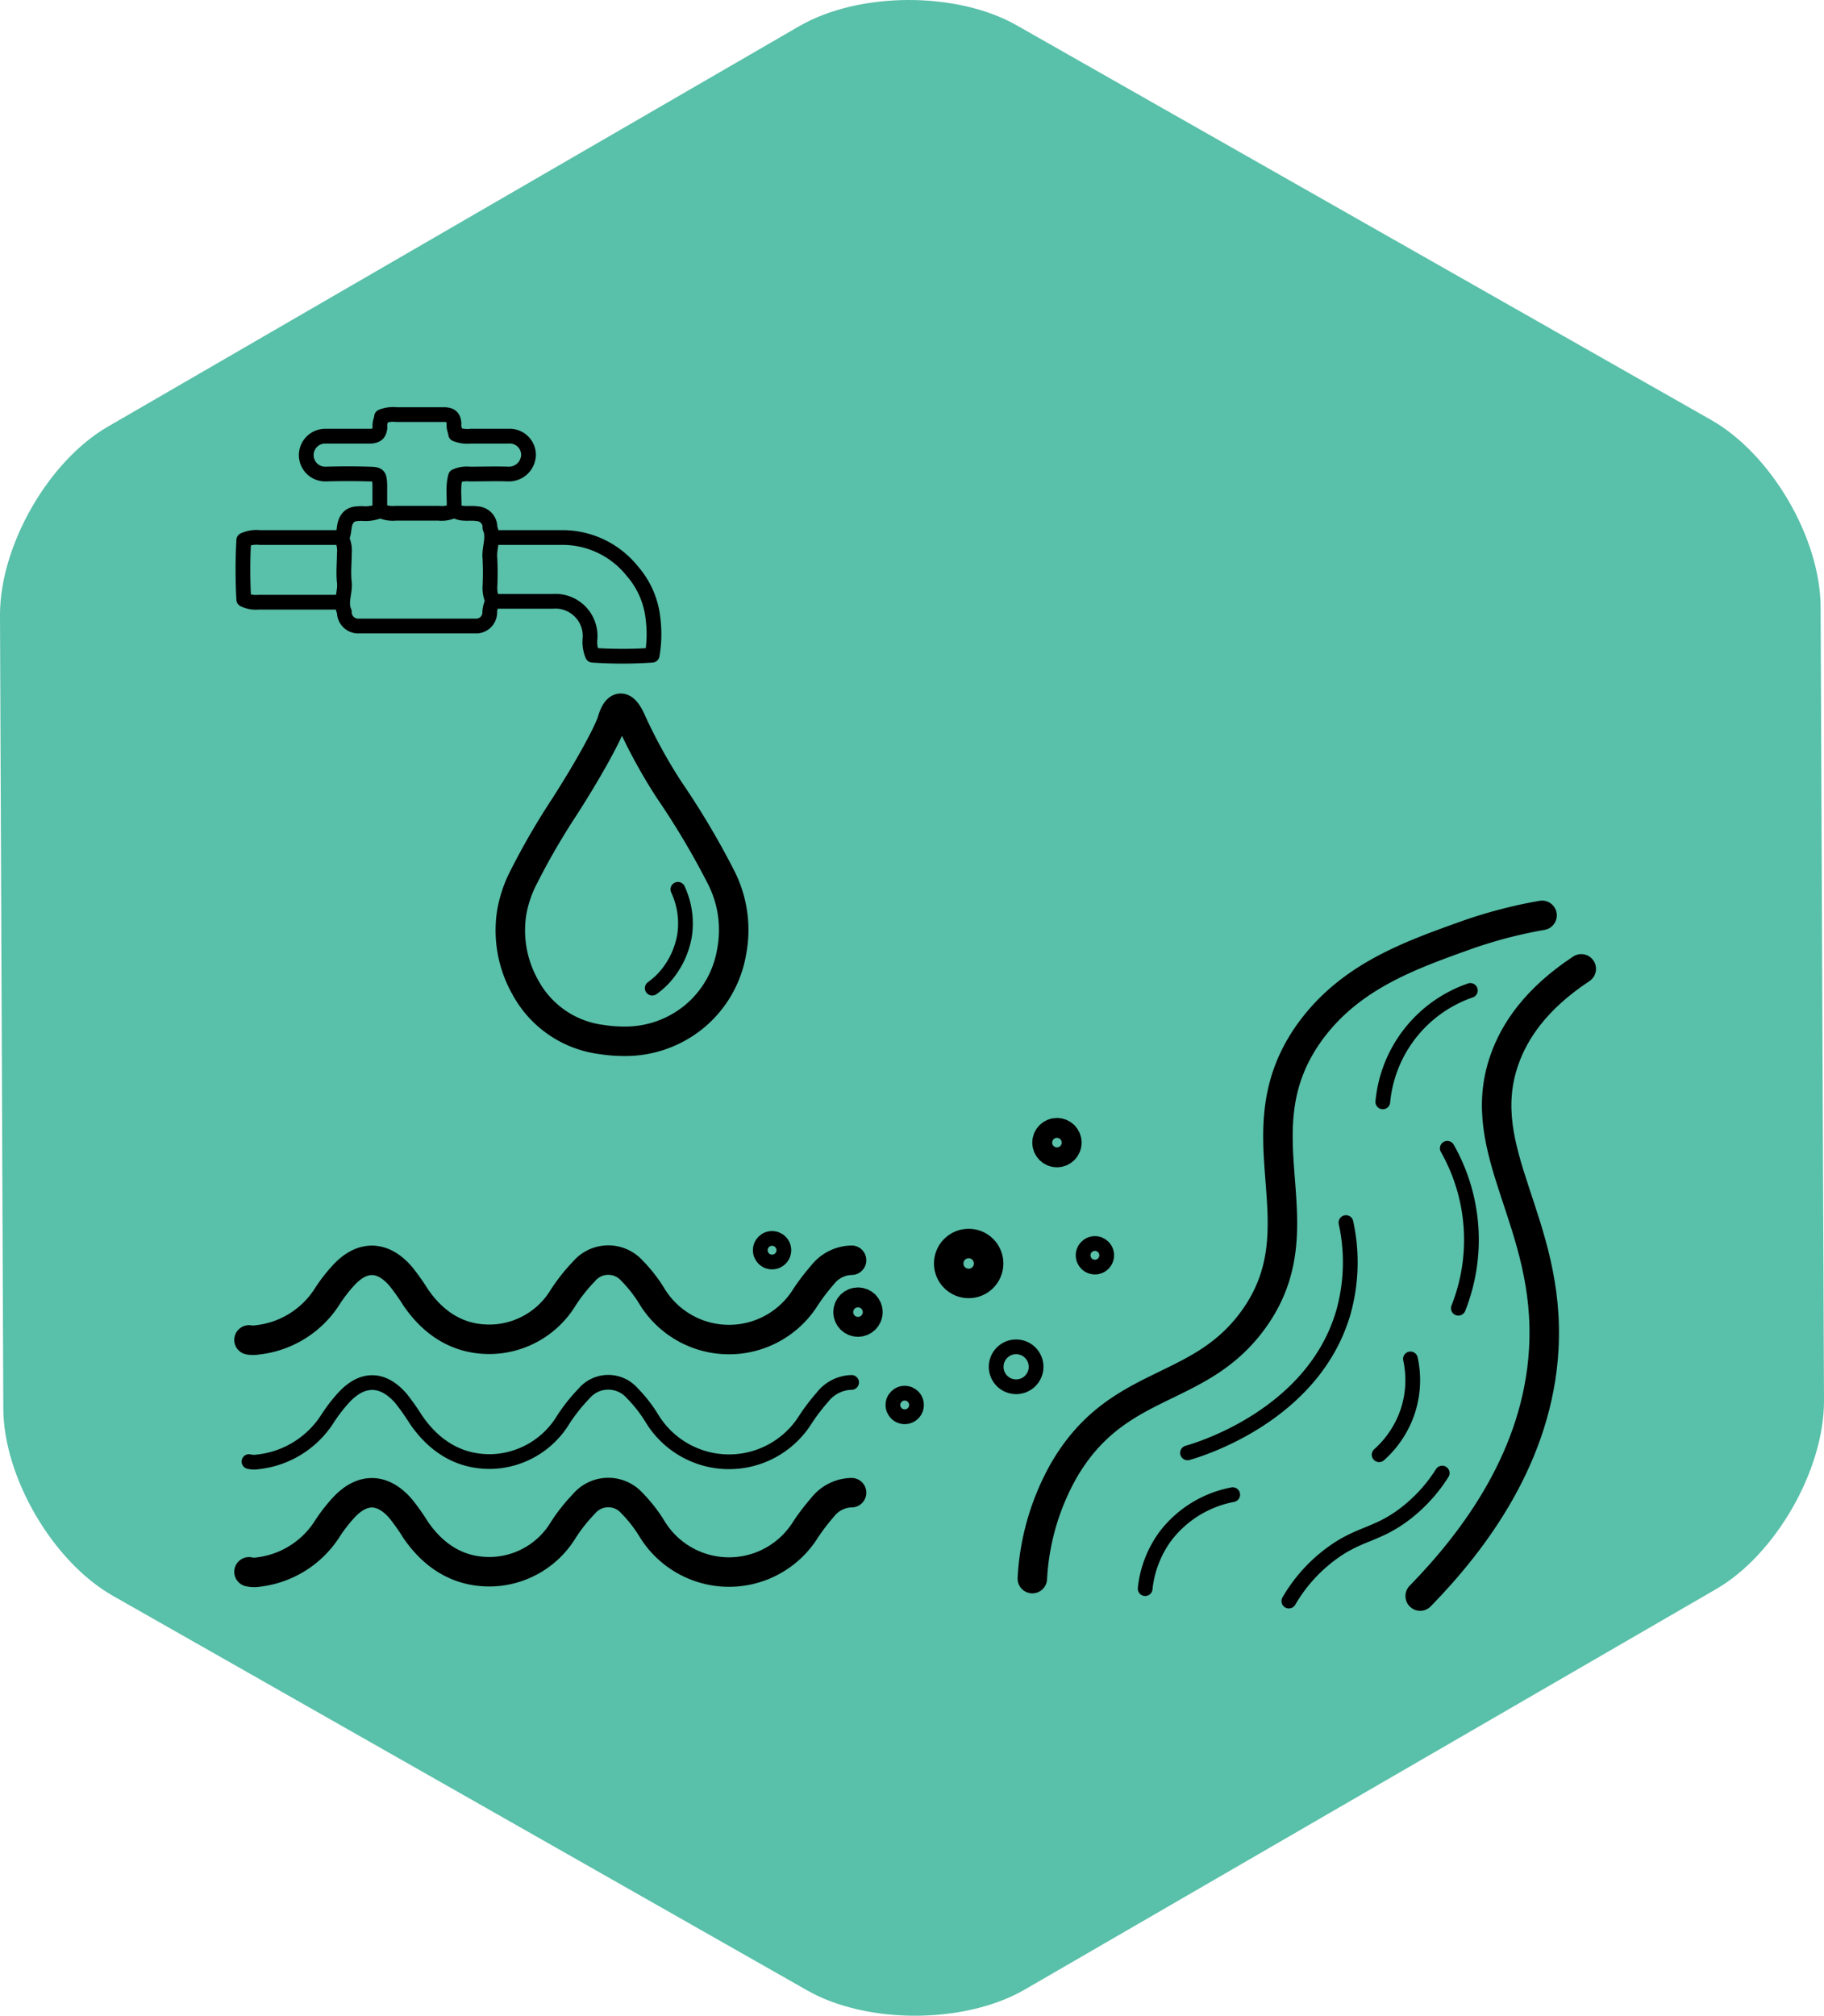 <svg version="1.1" viewBox="0 0 247.52 273.52" xmlns="http://www.w3.org/2000/svg"><defs><style>.cls-1{fill:#59c0a9;}.cls-2,.cls-3{fill:none;stroke:#000;stroke-linecap:round;stroke-linejoin:round;}.cls-2{stroke-width:4px;}.cls-3{stroke-width:2px;}</style></defs><g transform="translate(-55.1 -32.183)" data-name="Calque 4"><path class="cls-1" d="m302.62 222.29c0 9.36-6.56 20.85-14.65 25.53l-93.8 54.33c-8.1 4.69-21.37 4.75-29.51.13l-94.25-53.56c-8.13-4.62-14.82-16.05-14.86-25.41l-.45-107.71c0-9.36 6.55-20.85 14.65-25.53l93.8-54.33c8.09-4.69 21.37-4.75 29.5-.13l94.26 53.56c8.13 4.62 14.82 16 14.85 25.41z"/><path class="cls-2" d="m170.66 234.73a5.12 5.12 0 00-3.95 2 28.89 28.89 0 00-2.29 3 12.24 12.24 0 01-20.87-.14 19.44 19.44 0 00-2.69-3.44 4.31 4.31 0 00-6.5.08 23.37 23.37 0 00-2.81 3.54 11.76 11.76 0 01-9.59 5.68c-4.54.16-8-2.07-10.48-5.71a28.72 28.72 0 00-2-2.83c-2.44-2.83-5.21-2.89-7.74-.16a21.31 21.31 0 00-2.23 2.88 12.89 12.89 0 01-9.51 5.89 3.15 3.15 0 01-1.11-.05"/><path class="cls-2" d="m170.66 203.19a5.12 5.12 0 00-3.95 2 27.87 27.87 0 00-2.29 3 12.25 12.25 0 01-20.87-.14 19.08 19.08 0 00-2.69-3.44 4.31 4.31 0 00-6.5.08 23.79 23.79 0 00-2.81 3.53 11.77 11.77 0 01-9.59 5.69c-4.54.16-8-2.07-10.48-5.72a29.81 29.81 0 00-2-2.82c-2.44-2.83-5.21-2.89-7.74-.16a21.31 21.31 0 00-2.23 2.88 12.89 12.89 0 01-9.51 5.91 3.15 3.15 0 01-1.11 0"/><path class="cls-3" d="m170.66 219.77a5.16 5.16 0 00-3.95 2 26.93 26.93 0 00-2.29 3 12.24 12.24 0 01-20.87-.15 19.37 19.37 0 00-2.69-3.43 4.31 4.31 0 00-6.5.08 23.79 23.79 0 00-2.81 3.53 11.79 11.79 0 01-9.55 5.7c-4.54.16-8-2.08-10.48-5.72a31.3 31.3 0 00-2-2.83c-2.44-2.82-5.21-2.88-7.74-.16a21.4 21.4 0 00-2.23 2.89 12.85 12.85 0 01-9.55 5.88 2.74 2.74 0 01-1.11-.05"/><circle class="cls-2" cx="186.55" cy="203.63" r="2.71"/><circle class="cls-3" cx="192.99" cy="217.65" r="2.71"/><circle class="cls-3" cx="159.87" cy="201.83" r="1.6"/><circle class="cls-3" cx="203.68" cy="202.52" r="1.6"/><circle class="cls-2" cx="171.53" cy="210.23" r="1.35"/><circle class="cls-3" cx="177.87" cy="222.83" r="1.6"/><path class="cls-2" d="m139.94 173.48a20.56 20.56 0 01-3.28-.25 13.69 13.69 0 01-10.23-7 15.7 15.7 0 01-1.91-10.09 16.5 16.5 0 011.68-5 96.45 96.45 0 015.57-9.59c4.38-6.87 6.1-10.6 6.35-11.42.12-.42.52-1.79 1.18-1.84s1.27 1.27 1.46 1.7a71.84 71.84 0 005.1 9.31 108.48 108.48 0 017 11.75 15.73 15.73 0 011.53 10.25 14.55 14.55 0 01-5.2 8.93 14.72 14.72 0 01-9.25 3.25z"/><path class="cls-3" d="m122 105.12h9.51a12.13 12.13 0 019.37 4.53 11.67 11.67 0 012.83 6.44 16.79 16.79 0 01-.11 5 59.23 59.23 0 01-8.1 0 4.67 4.67 0 01-.33-2.31 4.71 4.71 0 00-5.05-5h-8.12"/><path class="cls-3" d="m106.64 101.39v-3.44c-.06-1.31-.14-1.41-1.45-1.44-2-.06-4-.05-5.92 0a2.57 2.57 0 11-.08-5.14h5.78.51c.8-.08 1.09-.38 1.18-1.17a2.22 2.22 0 01.06-.81 4.07 4.07 0 00.16-.67 4.19 4.19 0 012-.28h6.59c.87.06 1.18.38 1.24 1.25a2 2 0 00.06.73 3.26 3.26 0 01.16.67 4.23 4.23 0 002.05.28h5.12a2.55 2.55 0 012.72 2.49 2.66 2.66 0 01-2.72 2.65c-1.75-.06-3.51 0-5.27 0a3.7 3.7 0 00-1.91.3c-.42 1.46-.12 3-.21 4.6"/><path class="cls-3" d="m101.38 113.9h-11.2a3.69 3.69 0 01-2-.36 72.42 72.42 0 010-8.07 4.22 4.22 0 012.18-.35h11"/><path class="cls-3" d="m121.94 113.83a3.31 3.31 0 00-.38 1.39 1.85 1.85 0 01-2 1.91h-15.73a1.88 1.88 0 01-2-1.77v-.15c-.59-1.34.15-2.67 0-4s0-2.63 0-3.94a3.78 3.78 0 00-.3-1.91s-.08-.11-.07-.14c.45-.8.21-1.78.72-2.57s1.24-.76 2-.79a5.12 5.12 0 002.33-.31.31.31 0 01.37 0 4 4 0 001.91.28h5.85a3.75 3.75 0 001.9-.29c.09 0 .23-.1.29-.07.94.6 2 .26 3 .42a1.83 1.83 0 011.75 1.62v.29c.6 1.37-.14 2.73 0 4.11a38.5 38.5 0 010 4 4.26 4.26 0 00.38 1.83"/><path class="cls-3" d="m147.09 152.86a10.94 10.94 0 01.91 6.24 11.42 11.42 0 01-2.52 5.45 10.27 10.27 0 01-1.87 1.72"/><circle class="cls-2" cx="198.53" cy="187.23" r="1.35"/><path class="cls-2" d="m264.36 156.39a63.58 63.58 0 00-10.51 2.77c-7.55 2.71-15.44 5.54-20.85 12.84-10.23 13.91 1.67 26.33-7.91 39.38-7.43 10.13-18.35 7.75-25.65 20.38a33.34 33.34 0 00-4.25 14.63"/><path class="cls-2" d="m247.82 248.76c7.49-7.67 15.94-19.07 16.77-33.46 1-17.28-9.71-26.81-5.34-39.3 1.35-3.85 4.21-8.24 10.43-12.35"/><path class="cls-3" d="m254.63 166.58a17.74 17.74 0 00-11.88 15.12"/><path class="cls-3" d="m251.5 188a25.17 25.17 0 011.5 21.7"/><path class="cls-3" d="m237.75 198.08a25.16 25.16 0 01-.37 12.25c-4.12 14-19.73 18.61-21.13 19"/><path class="cls-3" d="m246.5 216.58a13.54 13.54 0 01-.37 7.12 13.7 13.7 0 01-3.88 5.88"/><path class="cls-3" d="m250.81 232.07a21.15 21.15 0 01-5.68 6c-3.19 2.22-5.26 2.26-8.38 4.25a21.23 21.23 0 00-6.75 7.12"/><path class="cls-3" d="m222.38 235a15 15 0 00-9.13 5.63 14.6 14.6 0 00-2.75 7.12"/></g></svg>
